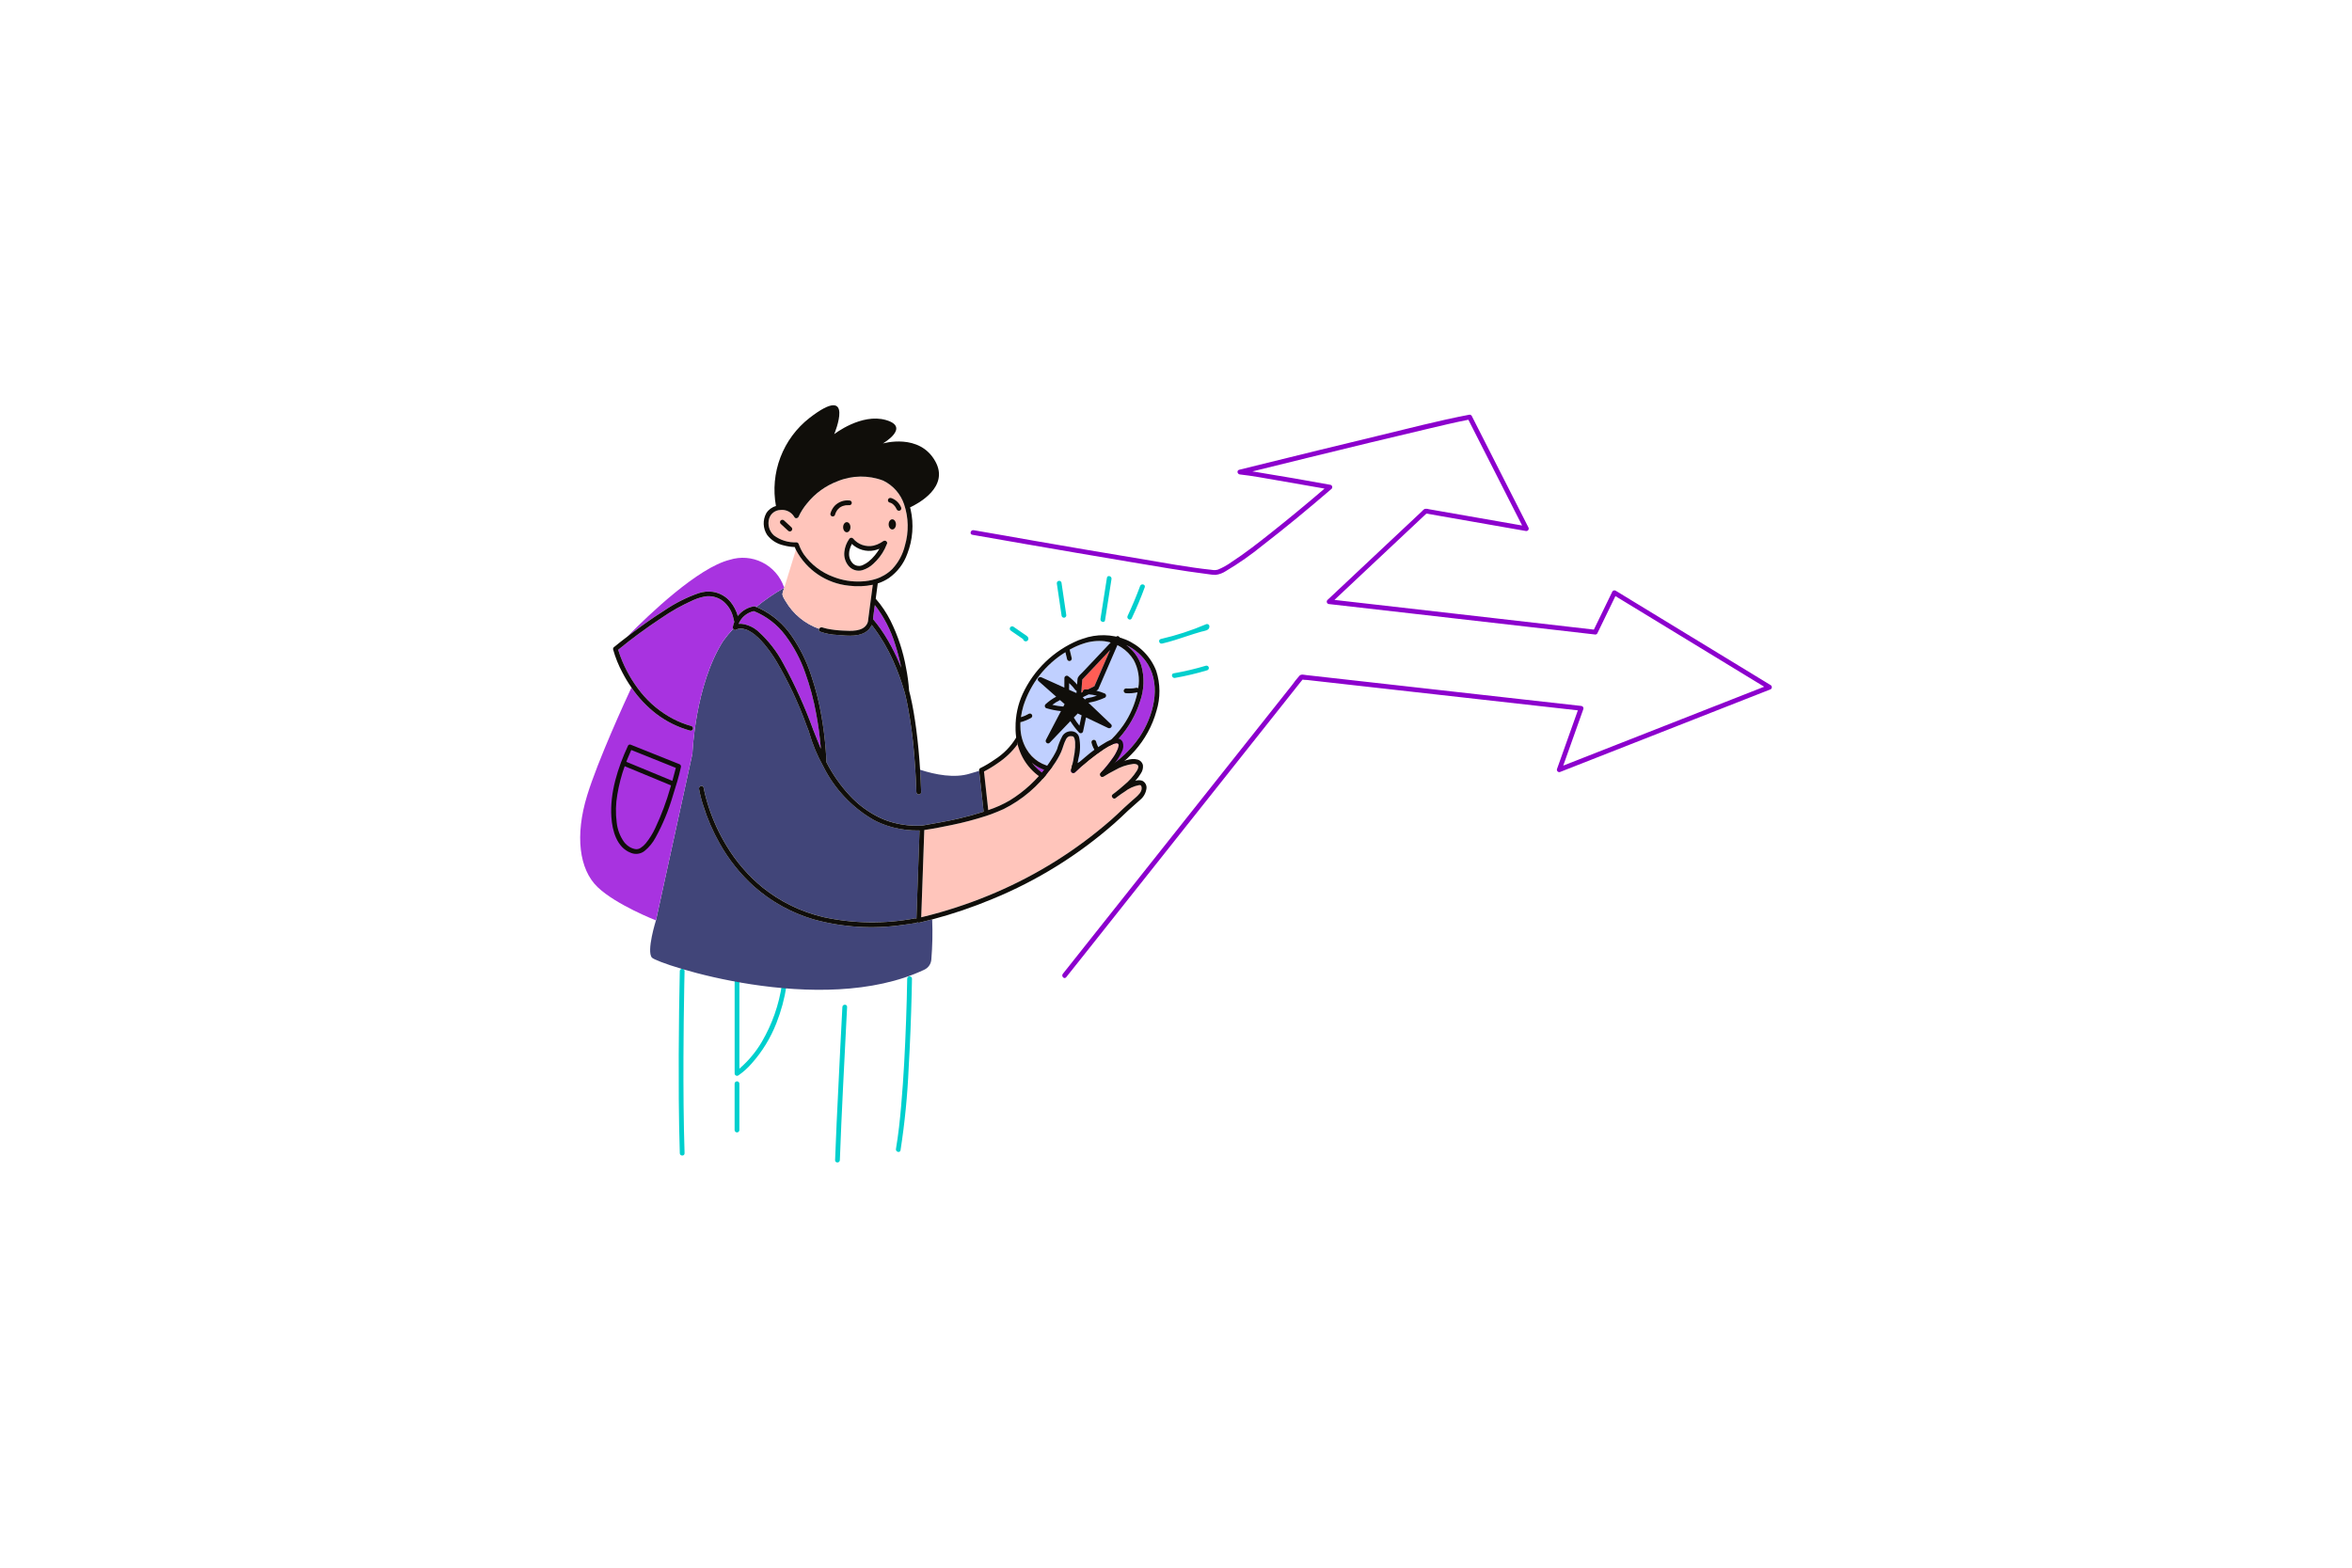 <svg width="600" height="400" viewBox="0 0 600 400" fill="none" xmlns="http://www.w3.org/2000/svg">
<path d="M252.096 206.71C254.014 206.082 255.86 205.25 257.602 204.23C261.3 201.952 264.519 198.974 267.078 195.464L259.893 189.43C258.475 191.534 256.65 193.332 254.526 194.72C253.406 195.517 252.229 196.232 251.006 196.861L251.12 197.89L252.096 206.71Z" fill="#FFC5BB"/>
<path d="M451.709 174.816L438.33 166.664L417.021 153.68L412.147 150.71C412.008 150.631 411.843 150.609 411.688 150.65C411.532 150.69 411.399 150.79 411.317 150.928C409.746 154.169 408.173 157.408 406.6 160.646C398.037 159.64 389.469 158.675 380.901 157.694L346.579 153.773L340.421 153.07L361.061 133.686L363.88 131.04L386.032 134.92L389.222 135.478C389.338 135.506 389.46 135.5 389.572 135.46C389.684 135.42 389.782 135.349 389.855 135.254C389.927 135.16 389.971 135.046 389.98 134.928C389.989 134.809 389.964 134.69 389.907 134.586L377.237 109.646L375.438 106.107C375.369 105.993 375.265 105.904 375.142 105.854C375.018 105.804 374.881 105.795 374.752 105.829C366.818 107.346 358.963 109.41 351.112 111.302C341.531 113.611 331.958 115.948 322.392 118.314L316.125 119.862C315.414 120.038 315.645 120.982 316.285 121.056C319.422 121.395 322.544 121.997 325.654 122.526C329.344 123.154 333.031 123.797 336.715 124.456L337.891 124.667C333.411 128.514 328.859 132.274 324.235 135.947C320.946 138.554 317.622 141.158 314.101 143.448C313.057 144.2 311.93 144.829 310.741 145.32C310.236 145.484 309.697 145.512 309.178 145.403C303.008 144.763 296.858 143.576 290.749 142.562C281.885 141.092 273.028 139.585 264.178 138.042C258.987 137.142 253.803 136.197 248.608 135.322L248.363 135.28C247.598 135.144 247.27 136.315 248.043 136.45C252.453 137.227 256.864 137.997 261.275 138.76C270.132 140.301 278.996 141.817 287.869 143.307C294.648 144.438 301.435 145.654 308.256 146.507C308.861 146.61 309.473 146.67 310.086 146.685C311.045 146.567 311.962 146.225 312.763 145.686C316.057 143.727 319.199 141.525 322.165 139.098C328.034 134.571 333.746 129.832 339.366 125.002L339.686 124.723C339.761 124.648 339.814 124.554 339.841 124.452C339.869 124.349 339.869 124.242 339.842 124.139C339.815 124.037 339.762 123.943 339.688 123.867C339.614 123.792 339.521 123.736 339.419 123.707C333.2 122.587 326.976 121.48 320.736 120.482L319.486 120.283C324.286 119.096 329.086 117.914 333.886 116.738C344.029 114.254 354.174 111.778 364.342 109.395C367.746 108.595 371.15 107.77 374.582 107.096L387.062 131.658L388.296 134.085L364.48 129.92C364.127 129.798 363.747 129.781 363.384 129.87C363.154 130.027 362.947 130.214 362.768 130.427L359.131 133.843L347.014 145.219L338.627 153.096C338.546 153.182 338.491 153.29 338.469 153.407C338.447 153.523 338.46 153.644 338.505 153.753C338.551 153.863 338.627 153.957 338.725 154.025C338.822 154.092 338.937 154.129 339.056 154.133L360.094 156.533L395.835 160.621C399.544 161.046 403.253 161.467 406.96 161.901C407.067 161.903 407.172 161.876 407.264 161.823C407.356 161.77 407.433 161.693 407.485 161.6L412.096 152.099L424.914 159.909L446.224 172.894L450.046 175.222L433.158 181.853L404.227 193.213L398.787 195.349L403.928 180.888C403.951 180.798 403.954 180.704 403.935 180.613C403.917 180.522 403.878 180.436 403.822 180.362C403.765 180.288 403.693 180.228 403.61 180.186C403.527 180.144 403.435 180.121 403.342 180.12L393.675 179.035L371.814 176.584L348.114 173.92L333.234 172.251C332.619 172.182 331.954 171.946 331.491 172.419C330.821 173.174 330.192 173.965 329.61 174.789L320.107 186.763L306.01 204.523L290.778 223.723L278.091 239.709L271.435 248.098L271.128 248.485C270.648 249.091 271.501 249.955 271.986 249.344L276.624 243.52L288.157 228.987L302.981 210.307L317.688 191.774L328.643 177.968L331.651 174.178C331.878 173.934 332.089 173.676 332.282 173.405C332.648 173.464 333.018 173.494 333.389 173.494L335.808 173.766L343.55 174.635L365.968 177.149L389.192 179.754L402.515 181.248L397.186 196.242C397.158 196.345 397.158 196.454 397.185 196.557C397.213 196.66 397.267 196.755 397.343 196.83C397.418 196.906 397.513 196.961 397.616 196.988C397.719 197.016 397.828 197.016 397.931 196.989L416.011 189.89L444.941 178.53L451.558 175.933C451.673 175.899 451.775 175.833 451.852 175.742C451.93 175.652 451.979 175.541 451.995 175.423C452.011 175.305 451.992 175.185 451.942 175.077C451.891 174.97 451.81 174.879 451.709 174.816Z" fill="#8C00CD"/>
<path d="M174.56 251.226C174.582 250.066 174.605 248.906 174.634 247.747C174.626 247.592 174.558 247.445 174.445 247.338C174.332 247.23 174.182 247.17 174.026 247.17C173.871 247.17 173.721 247.23 173.608 247.338C173.495 247.445 173.427 247.592 173.419 247.747C173.34 251.132 173.279 254.517 173.238 257.902C173.138 265.402 173.112 272.902 173.16 280.403C173.197 285.022 173.272 289.64 173.419 294.256C173.445 295.035 174.659 295.04 174.634 294.256C174.373 286.074 174.325 277.885 174.352 269.699C174.375 263.541 174.445 257.383 174.56 251.226ZM214.893 256.946C214.718 260.252 214.547 263.559 214.379 266.866C214.049 273.396 213.732 279.926 213.429 286.458C213.281 289.643 213.149 292.829 213.034 296.016C213.005 296.798 214.219 296.797 214.248 296.016C214.462 289.906 214.76 283.797 215.048 277.688C215.326 271.941 215.616 266.194 215.917 260.446L216.099 256.949C216.149 256.16 214.934 256.16 214.893 256.946ZM199.47 251.2C198.716 256.359 196.974 261.325 194.341 265.826C192.86 268.346 190.983 270.611 188.782 272.536C188.728 272.584 188.67 272.629 188.622 272.674V249.71C188.614 249.555 188.547 249.408 188.434 249.301C188.321 249.193 188.171 249.134 188.015 249.134C187.859 249.134 187.709 249.193 187.596 249.301C187.483 249.408 187.416 249.555 187.408 249.71V273.896C187.409 274.002 187.438 274.106 187.492 274.198C187.546 274.29 187.623 274.366 187.715 274.418C187.808 274.471 187.912 274.499 188.018 274.499C188.125 274.499 188.229 274.472 188.322 274.419C189.607 273.539 190.772 272.494 191.787 271.312C194.471 268.291 196.595 264.817 198.062 261.053C199.273 257.981 200.138 254.783 200.64 251.52C200.765 250.76 199.595 250.432 199.47 251.2ZM187.402 276.48V288.365C187.41 288.52 187.477 288.667 187.59 288.774C187.703 288.882 187.853 288.942 188.009 288.942C188.165 288.942 188.315 288.882 188.428 288.774C188.541 288.667 188.608 288.52 188.616 288.365V276.48C188.608 276.324 188.541 276.178 188.428 276.07C188.315 275.963 188.165 275.903 188.009 275.903C187.853 275.903 187.703 275.963 187.59 276.07C187.477 276.178 187.41 276.324 187.402 276.48ZM231.43 249.71C231.379 253.267 231.27 256.826 231.144 260.381C230.886 267.61 230.528 274.838 229.896 282.045C229.576 285.762 229.186 289.483 228.558 293.165C228.427 293.93 229.597 294.258 229.73 293.485C230.812 286.477 231.507 279.415 231.81 272.331C232.174 266.051 232.416 259.763 232.57 253.474C232.602 252.219 232.63 250.963 232.648 249.707C232.648 249.546 232.583 249.391 232.469 249.277C232.354 249.163 232.199 249.1 232.038 249.1C231.876 249.1 231.721 249.165 231.608 249.279C231.494 249.394 231.43 249.549 231.43 249.71ZM261.227 161.768L258.507 159.891C258.368 159.811 258.203 159.788 258.047 159.829C257.892 159.87 257.759 159.97 257.677 160.109C257.599 160.249 257.579 160.413 257.619 160.568C257.66 160.723 257.758 160.856 257.894 160.941L259.645 162.146L260.507 162.738L260.938 163.034L260.992 163.07C261.005 163.164 261.039 163.254 261.091 163.334C261.143 163.413 261.212 163.48 261.293 163.53C261.37 163.581 261.458 163.616 261.549 163.633C261.641 163.649 261.735 163.647 261.825 163.626C261.916 163.606 262.002 163.567 262.077 163.512C262.152 163.457 262.215 163.387 262.262 163.307C262.648 162.56 261.726 162.11 261.227 161.768ZM270.784 148.64C270.741 148.485 270.638 148.353 270.498 148.274C270.358 148.195 270.192 148.174 270.037 148.216C269.884 148.262 269.754 148.365 269.675 148.504C269.596 148.643 269.574 148.807 269.613 148.962L270.827 157.171C270.871 157.326 270.974 157.457 271.114 157.536C271.254 157.615 271.419 157.637 271.574 157.595C271.728 157.549 271.857 157.446 271.936 157.306C272.015 157.167 272.037 157.003 271.998 156.848L270.784 148.64ZM282.378 147.422L280.73 157.933C280.61 158.698 281.781 159.027 281.901 158.253L283.549 147.741C283.667 146.979 282.498 146.651 282.378 147.422ZM290.851 149.518C289.891 152.114 288.825 154.662 287.651 157.165C287.318 157.867 288.365 158.485 288.699 157.778C289.928 155.183 291.037 152.538 292.027 149.842C292.291 149.106 291.118 148.789 290.851 149.518ZM306.4 161.19C307.174 160.97 308.55 160.918 308.528 159.827C308.525 159.722 308.495 159.618 308.441 159.528C308.387 159.437 308.31 159.361 308.218 159.309C308.127 159.256 308.023 159.228 307.917 159.227C307.811 159.226 307.707 159.252 307.614 159.302C303.905 160.888 300.06 162.139 296.128 163.04C295.366 163.214 295.688 164.386 296.448 164.21C298.674 163.698 300.837 162.96 303.008 162.246C304.128 161.877 305.254 161.514 306.4 161.19ZM307.65 169.851C304.942 170.662 302.189 171.314 299.405 171.802C298.637 171.936 298.963 173.107 299.725 172.973C302.509 172.485 305.262 171.833 307.97 171.022C308.117 170.973 308.24 170.869 308.313 170.732C308.387 170.595 308.405 170.435 308.364 170.285C308.323 170.136 308.226 170.007 308.093 169.926C307.96 169.845 307.802 169.819 307.65 169.851Z" fill="#00CFCD"/>
<path d="M250.819 206.15L249.778 196.691L247.472 197.376C243.509 198.622 238.63 197.675 234.718 196.405C234.837 198.301 234.926 200.199 234.987 202.098C234.996 202.203 234.973 202.308 234.921 202.4C234.87 202.492 234.792 202.566 234.698 202.613C234.605 202.664 234.501 202.69 234.395 202.689C234.289 202.689 234.185 202.662 234.093 202.61C234.001 202.559 233.923 202.485 233.867 202.395C233.811 202.306 233.778 202.203 233.773 202.098C233.708 200.056 233.608 198.016 233.474 195.978C233.389 194.669 233.294 193.36 233.178 192.054C232.849 188.134 232.324 184.234 231.603 180.366C231.504 179.85 231.402 179.331 231.294 178.814C231.187 178.298 231.067 177.814 230.949 177.306C230.88 177.032 230.806 176.76 230.728 176.49C229.945 173.771 228.969 171.111 227.806 168.531C226.442 165.459 224.729 162.553 222.701 159.872C222.594 159.733 222.483 159.594 222.373 159.454C222.216 159.854 221.987 160.222 221.698 160.539C219.778 162.648 216.237 162.229 213.707 162.011C212.173 161.961 210.657 161.674 209.211 161.158C209.142 161.135 209.079 161.096 209.027 161.044C208.976 160.992 208.936 160.929 208.913 160.86C208.889 160.791 208.881 160.717 208.89 160.645C208.899 160.572 208.925 160.503 208.965 160.442C205.368 159.176 202.335 156.678 200.405 153.39C200.128 152.91 199.483 152.019 199.618 151.403C199.723 150.923 199.912 150.443 200.056 149.974C197.539 151.403 195.147 153.04 192.906 154.87C193.216 154.992 193.523 155.118 193.827 155.256C197.095 156.832 199.892 159.238 201.939 162.234C204.089 165.339 205.775 168.741 206.942 172.333C208.097 175.753 208.979 179.26 209.579 182.819C210.059 185.602 210.418 188.41 210.637 191.227C210.722 192.302 210.797 193.384 210.816 194.464C212.386 197.53 214.367 200.368 216.704 202.899C218.912 205.296 221.556 207.251 224.494 208.659C225.549 209.147 226.643 209.545 227.765 209.851C230.183 210.512 232.692 210.782 235.195 210.651L235.411 210.613C238.451 210.056 241.491 209.574 244.506 208.867C246.668 208.367 248.81 207.777 250.923 207.098L250.819 206.15Z" fill="#414579"/>
<path d="M199.962 149.714C200.026 149.874 200.056 149.974 200.056 149.974L200.126 149.749L199.962 149.714ZM234.541 235.413C234.413 235.445 234.278 235.434 234.157 235.381C234.11 235.367 234.066 235.347 234.024 235.322C233.942 235.416 233.828 235.479 233.704 235.498C232.56 235.687 231.412 235.855 230.261 236.002C222.671 237.102 214.935 236.618 207.541 234.579C201.966 232.937 196.816 230.098 192.451 226.259C188.905 223.084 185.91 219.342 183.587 215.187C181.839 212.098 180.427 208.83 179.376 205.44C178.931 204.084 178.581 202.699 178.328 201.294C178.202 200.528 179.373 200.202 179.498 200.974C179.498 200.997 179.498 201.021 179.51 201.042C179.648 201.571 179.728 202.118 179.859 202.642C180.133 203.762 180.458 204.87 180.819 205.965C181.945 209.392 183.46 212.679 185.333 215.762C187.766 219.82 190.879 223.43 194.536 226.434C199.07 230.07 204.359 232.65 210.016 233.986C217.701 235.667 225.646 235.782 233.376 234.322C233.519 234.295 233.666 234.32 233.792 234.392L233.878 231.902L234.323 219.214L234.435 216.053L234.581 211.885C232.284 211.945 229.991 211.68 227.768 211.099C226.092 210.661 224.471 210.035 222.936 209.234C217.398 206.063 212.92 201.325 210.066 195.618C208.494 192.816 207.255 189.84 206.374 186.75C206.366 186.719 206.361 186.688 206.358 186.656C206.154 186.131 205.947 185.606 205.746 185.08C203.702 179.416 201.14 173.953 198.091 168.76C197.159 167.201 196.108 165.716 194.946 164.32C194.504 163.797 194.037 163.296 193.546 162.819C193.228 162.511 192.896 162.218 192.552 161.939C192.483 161.878 192.41 161.822 192.334 161.77C191.973 161.501 191.594 161.256 191.2 161.038C191.027 160.945 190.851 160.857 190.672 160.774L190.626 160.754L190.526 160.714C190.454 160.686 190.382 160.658 190.309 160.632C190.024 160.536 189.732 160.462 189.435 160.41H189.376C189.317 160.41 189.256 160.397 189.197 160.394C189.082 160.394 188.968 160.386 188.853 160.394L188.568 160.414H188.558L188.435 160.438C188.294 160.469 188.165 160.52 188.027 160.56C187.995 160.579 187.96 160.595 187.926 160.613C187.897 160.628 187.869 160.645 187.842 160.664C187.776 160.71 187.702 160.741 187.623 160.755C187.544 160.768 187.463 160.763 187.386 160.741C187.309 160.719 187.239 160.68 187.179 160.627C187.119 160.573 187.072 160.507 187.042 160.434C186.138 161.413 185.29 162.442 184.502 163.517C177.259 174.88 176.64 192.286 176.64 192.286L167.339 234.827C167.339 234.827 164.858 242.682 166.306 244.336C167.723 245.957 209.445 259.886 235.821 247.406C236.312 247.173 236.734 246.815 237.043 246.367C237.351 245.919 237.537 245.398 237.581 244.856C237.866 241.446 237.939 238.021 237.8 234.602C236.715 234.88 235.632 235.16 234.541 235.413Z" fill="#414579"/>
<path d="M228.344 164.382C227.234 160.767 225.484 157.381 223.178 154.384C223.094 154.966 223.013 155.548 222.933 156.13C222.85 156.739 222.773 157.347 222.706 157.957C224.128 159.645 225.398 161.457 226.501 163.37C226.805 163.888 227.099 164.412 227.382 164.942C228.322 166.704 229.163 168.516 229.901 170.371C229.504 168.345 228.985 166.345 228.344 164.382ZM190.16 155.472C190.756 155.129 191.405 154.886 192.08 154.755C192.149 154.715 192.226 154.692 192.305 154.687C192.385 154.682 192.464 154.695 192.538 154.726C192.662 154.773 192.786 154.822 192.91 154.87C195.152 153.04 197.544 151.403 200.061 149.974C200.061 149.974 200.03 149.878 199.966 149.714C199.002 147.002 197.024 144.77 194.447 143.486C191.871 142.203 188.897 141.969 186.152 142.834C178.074 144.854 165.672 156.682 160.014 162.434C160.376 162.157 160.736 161.877 161.101 161.602C163.821 159.547 166.605 157.565 169.49 155.744C172.189 153.899 175.121 152.418 178.208 151.339C179.386 150.941 180.642 150.823 181.874 150.997C183.629 151.275 185.223 152.181 186.362 153.546C187.22 154.608 187.854 155.833 188.227 157.147C188.759 156.47 189.415 155.902 190.16 155.472Z" fill="#A833E0"/>
<path d="M187.312 158.72C187.291 158.605 187.267 158.491 187.243 158.378C187.167 157.988 187.071 157.603 186.954 157.224C186.534 155.754 185.69 154.44 184.526 153.448C183.36 152.522 181.895 152.053 180.408 152.13C179.231 152.272 178.083 152.59 177 153.072C174.013 154.381 171.162 155.98 168.488 157.846C164.755 160.311 161.152 162.967 157.693 165.803C157.853 166.346 158.042 166.878 158.237 167.403C159.491 170.778 161.286 173.926 163.554 176.723C165.776 179.46 168.526 181.721 171.64 183.373C173.151 184.167 174.742 184.798 176.387 185.256C176.535 185.305 176.658 185.409 176.731 185.546C176.804 185.683 176.822 185.843 176.781 185.993C176.74 186.143 176.643 186.271 176.511 186.352C176.378 186.433 176.219 186.46 176.067 186.427C174.505 185.994 172.986 185.415 171.533 184.698C170.111 183.998 168.76 183.164 167.496 182.208C165.014 180.3 162.85 178.01 161.085 175.424C159.562 178.698 152.528 193.984 149.77 202.998C146.669 213.126 147.702 221.81 152.458 226.358C157.213 230.907 167.338 234.838 167.338 234.838L176.64 192.286C176.64 192.286 177.261 174.882 184.496 163.512C185.285 162.437 186.134 161.408 187.04 160.429C186.957 160.293 186.924 160.132 186.947 159.974C187.024 159.544 187.146 159.124 187.312 158.72ZM208.226 182.134C207.585 178.593 206.653 175.11 205.44 171.722C204.251 168.278 202.535 165.04 200.355 162.122C198.296 159.362 195.516 157.223 192.32 155.941C191.939 156.021 191.567 156.143 191.213 156.304C190.114 156.805 189.214 157.656 188.653 158.725C188.622 158.781 188.597 158.84 188.568 158.898C188.523 158.994 188.478 159.091 188.438 159.19C188.491 159.19 188.544 159.181 188.598 159.178C188.791 159.166 188.984 159.166 189.176 159.178C190.814 159.374 192.347 160.087 193.554 161.213C196.084 163.51 198.195 166.229 199.794 169.25C202.797 174.727 205.373 180.429 207.498 186.304C207.516 186.343 207.532 186.383 207.544 186.424L207.557 186.458C208.158 187.998 208.786 189.531 209.414 191.061L209.376 190.571C209.127 187.74 208.744 184.928 208.226 182.134ZM292.851 169.544C291.523 167.396 289.604 165.677 287.323 164.592C289.09 165.876 290.419 167.672 291.133 169.736C291.999 172.787 291.887 176.032 290.813 179.016C289.716 182.455 287.909 185.625 285.509 188.32C284.975 188.915 284.422 189.489 283.848 190.042C281.433 192.421 278.604 194.338 275.499 195.699C272.708 197.023 269.537 197.307 266.555 196.499C265.336 196.095 264.207 195.458 263.23 194.624C264.212 195.92 265.45 197 266.868 197.796C268.285 198.592 269.851 199.088 271.469 199.253C274.731 199.398 277.965 198.6 280.786 196.955C283.728 195.345 286.373 193.242 288.605 190.738C289.376 189.882 290.085 188.973 290.728 188.018C294.162 182.84 296.269 175.219 292.851 169.544Z" fill="#A833E0"/>
<path d="M289.146 175.611C289.373 175.578 289.598 175.534 289.822 175.485C289.914 175.462 290.01 175.461 290.103 175.481C290.195 175.501 290.282 175.542 290.357 175.6C290.8 173.115 290.381 170.553 289.168 168.339C288.367 167.053 287.29 165.962 286.015 165.144C284.739 164.326 283.298 163.802 281.795 163.611C279.981 163.413 278.145 163.611 276.414 164.192C275.317 164.546 274.254 165.001 273.24 165.55C273.112 165.619 272.987 165.696 272.861 165.766L272.877 165.81C272.877 165.822 272.886 165.834 272.89 165.846L273.384 167.894C273.423 168.05 273.4 168.214 273.321 168.353C273.242 168.492 273.112 168.596 272.958 168.642C272.803 168.683 272.638 168.662 272.499 168.582C272.359 168.503 272.256 168.372 272.213 168.218L271.789 166.458L271.778 166.408C266.698 169.538 262.903 174.379 261.075 180.059C260.786 181.014 260.572 181.991 260.435 182.979L260.499 182.96C260.611 182.925 260.723 182.893 260.835 182.853C261.027 182.793 261.214 182.722 261.397 182.638C261.237 182.715 261.418 182.629 261.45 182.614L261.568 182.562L261.84 182.434C262.033 182.338 262.223 182.237 262.411 182.131C262.55 182.05 262.716 182.027 262.871 182.068C263.027 182.109 263.16 182.21 263.242 182.349C263.323 182.488 263.346 182.653 263.305 182.809C263.264 182.965 263.163 183.098 263.024 183.179C262.241 183.623 261.408 183.972 260.542 184.219C260.479 184.237 260.413 184.243 260.347 184.237H260.32C260.297 184.642 260.29 185.047 260.301 185.453C260.312 187.454 260.846 189.417 261.85 191.149C262.593 192.443 263.639 193.538 264.899 194.338C266.16 195.138 267.595 195.619 269.083 195.741C272.024 195.782 274.914 194.97 277.403 193.403C278.197 192.946 278.968 192.449 279.71 191.912C279.589 191.861 279.485 191.775 279.411 191.666C278.965 191.031 278.64 190.319 278.451 189.566C278.425 189.488 278.415 189.405 278.422 189.323C278.429 189.24 278.453 189.16 278.492 189.087C278.531 189.014 278.584 188.95 278.649 188.899C278.713 188.847 278.788 188.809 278.868 188.787C278.947 188.766 279.031 188.76 279.113 188.772C279.194 188.783 279.273 188.811 279.344 188.854C279.414 188.897 279.476 188.954 279.523 189.022C279.571 189.089 279.605 189.166 279.622 189.246C279.781 189.898 280.064 190.513 280.458 191.056C280.507 191.127 280.536 191.21 280.542 191.296C282.025 190.143 283.4 188.858 284.651 187.456C285.336 186.693 285.973 185.89 286.56 185.05C288.303 182.521 289.532 179.675 290.176 176.672V176.645L290.146 176.656C289.196 176.871 288.22 176.948 287.248 176.885C287.088 176.881 286.936 176.816 286.824 176.703C286.711 176.59 286.646 176.438 286.642 176.278C286.642 176.118 286.706 175.963 286.82 175.849C286.933 175.736 287.087 175.671 287.248 175.67C287.697 175.702 288.148 175.702 288.597 175.67C288.712 175.662 288.826 175.651 288.941 175.64C288.992 175.64 289.046 175.63 289.101 175.621C289.116 175.617 289.131 175.614 289.146 175.611Z" fill="#C0D0FF"/>
<path d="M216.573 149.44C213.734 149.154 211.01 148.166 208.648 146.566C206.286 144.966 204.358 142.803 203.04 140.272L200.923 147.17L200.133 149.749L200.062 149.974C199.918 150.445 199.73 150.923 199.624 151.403C199.49 152.019 200.134 152.904 200.411 153.39C202.342 156.678 205.374 159.176 208.971 160.442C209.044 160.287 209.174 160.166 209.334 160.104C209.494 160.042 209.672 160.044 209.83 160.109C209.51 159.97 209.931 160.136 210.016 160.163C210.336 160.264 210.656 160.342 210.99 160.413C212.325 160.681 213.678 160.841 215.038 160.893C217.04 160.992 220.109 161.227 221.203 159.166C221.314 158.967 221.391 158.751 221.432 158.526L221.462 158.366V158.352L221.472 158.21C221.491 157.995 221.523 157.782 221.552 157.57L221.563 157.478L221.648 156.8L221.851 155.28L221.891 154.976L222.131 153.179L222.198 152.669L222.234 152.405L222.32 151.765L222.659 149.213C220.657 149.627 218.6 149.704 216.573 149.44Z" fill="#FFC5BB"/>
<path d="M225.317 122.64C221.555 121.212 217.391 121.269 213.67 122.8C210.632 123.944 207.955 125.882 205.92 128.411C205.019 129.472 204.271 130.654 203.696 131.922C203.655 132.003 203.594 132.072 203.518 132.122C203.442 132.173 203.355 132.202 203.264 132.208C203.144 132.248 203.014 132.241 202.899 132.187C202.784 132.134 202.695 132.039 202.648 131.922C202.298 131.309 201.775 130.812 201.146 130.493C200.516 130.173 199.807 130.045 199.106 130.125C198.451 130.138 197.818 130.359 197.297 130.755C196.776 131.152 196.395 131.704 196.208 132.331C195.987 133.087 195.985 133.889 196.2 134.647C196.415 135.404 196.84 136.085 197.426 136.611C199.077 137.851 201.109 138.477 203.171 138.381C203.319 138.38 203.462 138.437 203.568 138.541C203.653 138.618 203.718 138.716 203.757 138.824C204.073 139.739 204.503 140.611 205.037 141.419C206.925 144.066 209.567 146.08 212.619 147.2C214.88 148.084 217.303 148.478 219.728 148.358C220.988 148.317 222.237 148.102 223.438 147.718C225 147.229 226.422 146.375 227.589 145.227C229.191 143.534 230.319 141.448 230.859 139.181C231.868 135.739 231.792 132.07 230.643 128.672C230.2 127.364 229.5 126.157 228.586 125.121C227.672 124.085 226.56 123.242 225.317 122.64ZM226.214 138.88C225.628 140.424 224.743 141.838 223.61 143.04C223.357 143.314 223.088 143.584 222.81 143.84C222.022 144.595 221.07 145.156 220.029 145.48C219.377 145.67 218.682 145.659 218.037 145.448C217.391 145.237 216.824 144.836 216.41 144.298C216.021 143.805 215.734 143.24 215.566 142.636C215.397 142.032 215.351 141.4 215.429 140.778C215.556 139.602 215.984 138.479 216.67 137.517C216.718 137.437 216.784 137.369 216.862 137.318C216.94 137.267 217.028 137.234 217.121 137.222C217.213 137.21 217.307 137.22 217.395 137.249C217.483 137.279 217.564 137.328 217.63 137.394C218.251 138.155 219.069 138.729 219.996 139.054C220.922 139.379 221.92 139.441 222.88 139.234C223.497 139.084 224.09 138.847 224.64 138.53C224.829 138.423 225.014 138.307 225.192 138.182C225.242 138.147 225.29 138.109 225.341 138.075C225.392 138.042 225.35 138.075 225.32 138.094C225.391 138.043 225.471 138.006 225.557 137.987L225.603 137.979H225.646C225.801 137.954 225.959 137.99 226.087 138.08C226.215 138.169 226.304 138.305 226.333 138.459C226.349 138.534 226.347 138.611 226.327 138.685C226.306 138.758 226.267 138.825 226.214 138.88Z" fill="#FFC5BB"/>
<path d="M276.083 173.392L275.84 176.738L276.234 176.546C276.226 176.464 276.235 176.382 276.26 176.305C276.286 176.227 276.328 176.156 276.383 176.095C276.438 176.035 276.505 175.987 276.58 175.954C276.655 175.922 276.736 175.905 276.818 175.906C277.051 175.906 277.283 175.906 277.514 175.922L278.963 175.216C279.037 175.181 279.114 175.136 279.19 175.102L279.2 175.066C279.352 174.662 279.546 174.266 279.717 173.874L281.6 169.531L283.2 165.851L276.083 173.392ZM279.146 175.174C279.136 175.183 279.129 175.194 279.125 175.207C279.121 175.219 279.12 175.232 279.123 175.245C279.118 175.232 279.131 175.2 279.146 175.174Z" fill="#FF5D55"/>
<path d="M199.928 139.155C200.848 139.4 201.791 139.542 202.742 139.581C202.832 139.814 202.929 140.045 203.033 140.272C204.352 142.803 206.281 144.967 208.644 146.567C211.008 148.168 213.732 149.155 216.573 149.44C218.598 149.701 220.653 149.622 222.653 149.206L222.313 151.758L222.227 152.398L222.192 152.662L222.125 153.173L221.885 154.97L221.845 155.274L221.648 156.8L221.557 157.483L221.545 157.574C221.517 157.787 221.485 158 221.465 158.214L221.456 158.357V158.371L221.425 158.531C221.385 158.756 221.308 158.972 221.197 159.171C220.102 161.232 217.037 160.997 215.032 160.898C213.672 160.846 212.318 160.685 210.984 160.418C210.655 160.35 210.33 160.267 210.009 160.168C209.925 160.141 209.496 159.974 209.824 160.114C209.665 160.048 209.488 160.047 209.328 160.108C209.168 160.17 209.038 160.291 208.965 160.446C208.925 160.508 208.899 160.577 208.89 160.65C208.881 160.722 208.889 160.796 208.913 160.865C208.936 160.934 208.976 160.997 209.027 161.049C209.079 161.1 209.142 161.14 209.211 161.163C210.657 161.678 212.173 161.966 213.707 162.016C216.237 162.234 219.777 162.656 221.697 160.544C221.987 160.227 222.216 159.859 222.373 159.459C222.483 159.598 222.593 159.738 222.701 159.877C224.729 162.558 226.442 165.463 227.806 168.536C228.969 171.116 229.945 173.775 230.728 176.494C230.808 176.765 230.878 177.037 230.949 177.31C231.075 177.811 231.189 178.314 231.294 178.819C231.4 179.325 231.504 179.854 231.603 180.371C232.324 184.238 232.849 188.139 233.177 192.059C233.294 193.365 233.389 194.674 233.473 195.982C233.606 198.021 233.705 200.061 233.773 202.102C233.778 202.208 233.811 202.31 233.867 202.4C233.923 202.49 234.001 202.564 234.093 202.615C234.185 202.667 234.289 202.694 234.395 202.694C234.501 202.695 234.605 202.668 234.697 202.618C234.792 202.571 234.87 202.496 234.921 202.404C234.973 202.313 234.996 202.207 234.987 202.102C234.926 200.203 234.837 198.305 234.718 196.41C234.506 192.89 234.169 189.379 233.709 185.883C233.328 183.05 232.875 180.216 232.219 177.43C232.125 177.026 232.027 176.621 231.912 176.221C231.782 174.27 231.522 172.33 231.136 170.413C230.393 166.231 229.057 162.176 227.168 158.371C226.149 156.355 224.884 154.474 223.4 152.771L223.92 148.864C224.924 148.539 225.879 148.077 226.757 147.491C228.914 145.967 230.551 143.816 231.445 141.33C232.856 137.713 233.154 133.757 232.299 129.97C232.257 129.798 232.203 129.63 232.155 129.461C234.344 128.435 242.134 124.237 238.653 117.81C234.621 110.368 225.213 113.158 225.213 113.158C225.213 113.158 232.344 109.024 226.04 107.182C219.736 105.341 212.809 110.781 212.809 110.781C212.809 110.781 218.4 97.44 206.509 106.637C203.165 109.245 200.599 112.72 199.09 116.683C197.58 120.647 197.185 124.948 197.947 129.12C196.932 129.394 196.056 130.038 195.493 130.926C195.018 131.785 194.786 132.757 194.824 133.737C194.861 134.718 195.165 135.67 195.704 136.49C196.75 137.853 198.248 138.798 199.928 139.155ZM196.203 132.331C196.39 131.704 196.771 131.152 197.292 130.755C197.813 130.359 198.446 130.138 199.101 130.125C199.802 130.045 200.511 130.173 201.141 130.493C201.771 130.812 202.293 131.309 202.643 131.922C202.653 131.939 202.664 131.955 202.677 131.97C202.731 132.069 202.819 132.147 202.924 132.189C203.029 132.231 203.146 132.235 203.254 132.2C203.345 132.194 203.433 132.165 203.509 132.114C203.584 132.064 203.646 131.995 203.686 131.914C204.261 130.646 205.009 129.464 205.91 128.403C207.947 125.872 210.625 123.933 213.665 122.789C217.386 121.258 221.55 121.201 225.312 122.629C226.556 123.232 227.668 124.077 228.583 125.114C229.497 126.151 230.196 127.36 230.638 128.67C231.788 132.068 231.863 135.737 230.854 139.179C230.314 141.447 229.186 143.532 227.584 145.226C226.418 146.373 224.995 147.227 223.433 147.717C222.232 148.1 220.984 148.316 219.723 148.357C217.3 148.477 214.879 148.082 212.619 147.2C209.566 146.08 206.923 144.064 205.035 141.416C204.502 140.608 204.072 139.736 203.755 138.821C203.716 138.712 203.652 138.615 203.566 138.538C203.46 138.434 203.318 138.377 203.169 138.378C201.107 138.474 199.075 137.848 197.424 136.608C196.839 136.082 196.414 135.402 196.198 134.645C195.982 133.889 195.984 133.087 196.203 132.331ZM226.501 163.371C225.398 161.458 224.128 159.647 222.705 157.958C222.771 157.349 222.849 156.741 222.933 156.131C223.013 155.549 223.094 154.967 223.177 154.386C225.484 157.382 227.234 160.769 228.344 164.384C228.984 166.347 229.504 168.347 229.901 170.373C229.163 168.518 228.322 166.705 227.382 164.944C227.1 164.414 226.806 163.889 226.501 163.37V163.371Z" fill="#100E0A"/>
<path d="M220.022 145.474C221.063 145.152 222.015 144.592 222.803 143.84C223.088 143.582 223.357 143.312 223.603 143.04C224.736 141.838 225.621 140.424 226.208 138.88C226.26 138.822 226.297 138.752 226.315 138.676C226.333 138.601 226.331 138.521 226.31 138.446C226.281 138.293 226.193 138.156 226.065 138.067C225.937 137.977 225.778 137.941 225.624 137.966H225.581L225.534 137.974C225.449 137.994 225.368 138.03 225.298 138.082C225.328 138.059 225.352 138.038 225.318 138.062L225.17 138.17C224.991 138.294 224.807 138.41 224.618 138.517C224.068 138.834 223.475 139.071 222.858 139.221C221.898 139.428 220.9 139.366 219.973 139.041C219.047 138.717 218.228 138.142 217.608 137.381C217.542 137.316 217.461 137.266 217.373 137.237C217.284 137.207 217.191 137.198 217.098 137.209C217.006 137.221 216.917 137.254 216.839 137.305C216.761 137.356 216.696 137.424 216.648 137.504C215.961 138.466 215.534 139.589 215.406 140.765C215.328 141.387 215.375 142.019 215.543 142.623C215.712 143.228 215.998 143.792 216.387 144.285C216.802 144.828 217.371 145.232 218.02 145.444C218.669 145.656 219.367 145.667 220.022 145.474ZM216.718 140.339C216.85 139.798 217.049 139.275 217.31 138.782C218.057 139.499 218.966 140.023 219.96 140.31C220.954 140.597 222.003 140.638 223.016 140.43C223.474 140.332 223.923 140.191 224.355 140.01C224.017 140.593 223.63 141.147 223.2 141.666C222.709 142.271 222.156 142.822 221.549 143.31C221.147 143.629 220.708 143.898 220.242 144.11C219.836 144.337 219.371 144.434 218.909 144.388C218.447 144.342 218.011 144.156 217.658 143.854C217.305 143.522 217.027 143.118 216.845 142.668C216.663 142.219 216.581 141.735 216.603 141.251C216.609 140.944 216.647 140.638 216.718 140.339ZM287.118 163.171C283.626 161.776 279.742 161.709 276.203 162.982L276.002 163.054C275.703 163.149 275.408 163.252 275.115 163.363C268.814 165.987 263.731 170.884 260.875 177.083C259.659 179.76 259.043 182.671 259.069 185.611C259.036 187.734 259.424 189.842 260.211 191.814C260.95 193.681 262.079 195.367 263.523 196.761C264.966 198.155 266.692 199.225 268.582 199.898C275.422 202.138 282.781 198.011 287.643 193.445C288.274 192.853 288.878 192.235 289.458 191.59C292.071 188.661 293.974 185.168 295.019 181.384C296.053 178.045 296.028 174.468 294.946 171.144C294.25 169.354 293.197 167.724 291.851 166.353C290.506 164.983 288.896 163.9 287.118 163.171ZM288.605 190.731C286.373 193.236 283.728 195.339 280.786 196.949C277.965 198.593 274.731 199.391 271.469 199.246C269.851 199.082 268.285 198.586 266.868 197.79C265.45 196.993 264.212 195.913 263.23 194.618C264.209 195.452 265.339 196.089 266.56 196.493C269.541 197.301 272.713 197.017 275.504 195.693C278.609 194.332 281.438 192.415 283.853 190.035C284.429 189.484 284.982 188.91 285.514 188.314C287.912 185.62 289.717 182.452 290.813 179.016C291.887 176.032 291.999 172.787 291.133 169.736C290.42 167.672 289.09 165.876 287.323 164.592C289.604 165.677 291.523 167.396 292.851 169.544C296.269 175.219 294.162 182.84 290.728 188.008C290.085 188.965 289.376 189.875 288.605 190.731ZM260.32 184.24H260.355C260.421 184.246 260.487 184.24 260.55 184.222C261.416 183.975 262.249 183.626 263.032 183.182C263.171 183.101 263.272 182.968 263.313 182.812C263.354 182.657 263.331 182.491 263.25 182.352C263.168 182.213 263.035 182.112 262.88 182.071C262.724 182.03 262.558 182.053 262.419 182.134C262.232 182.241 262.041 182.342 261.848 182.437L261.576 182.565L261.458 182.618C261.426 182.632 261.251 182.718 261.405 182.642C261.222 182.725 261.035 182.797 260.843 182.856C260.731 182.896 260.619 182.928 260.507 182.963L260.443 182.982C260.58 181.994 260.794 181.018 261.083 180.062C262.911 174.383 266.706 169.542 271.786 166.411L271.797 166.461L272.221 168.221C272.265 168.375 272.367 168.506 272.507 168.586C272.646 168.665 272.811 168.686 272.966 168.645C273.12 168.599 273.25 168.496 273.329 168.357C273.408 168.217 273.431 168.053 273.392 167.898L272.898 165.85C272.898 165.837 272.888 165.826 272.885 165.813L272.869 165.77C272.995 165.699 273.12 165.622 273.248 165.554C274.262 165.004 275.325 164.549 276.422 164.195C278.153 163.614 279.989 163.416 281.803 163.614C283.306 163.806 284.748 164.329 286.023 165.147C287.298 165.965 288.375 167.056 289.176 168.342C290.389 170.556 290.809 173.118 290.365 175.603C290.29 175.545 290.203 175.504 290.111 175.484C290.018 175.464 289.922 175.466 289.83 175.488C289.606 175.538 289.381 175.581 289.154 175.614C289.136 175.614 288.963 175.65 289.106 175.614C289.054 175.624 289 175.627 288.946 175.634C288.83 175.645 288.717 175.656 288.602 175.664C288.153 175.696 287.702 175.696 287.253 175.664C287.092 175.665 286.938 175.729 286.824 175.843C286.711 175.957 286.647 176.111 286.646 176.272C286.65 176.432 286.716 176.583 286.829 176.696C286.941 176.809 287.093 176.874 287.253 176.878C288.225 176.942 289.201 176.865 290.15 176.65L290.181 176.638V176.666C289.537 179.668 288.308 182.515 286.565 185.043C285.979 185.885 285.343 186.69 284.659 187.454C283.409 188.856 282.033 190.141 280.55 191.294C280.544 191.208 280.515 191.125 280.466 191.054C280.072 190.511 279.789 189.896 279.63 189.245C279.613 189.164 279.579 189.087 279.532 189.02C279.484 188.953 279.423 188.896 279.352 188.853C279.281 188.81 279.203 188.782 279.121 188.77C279.039 188.759 278.955 188.764 278.876 188.786C278.796 188.808 278.721 188.845 278.657 188.897C278.592 188.949 278.539 189.013 278.5 189.086C278.461 189.159 278.437 189.239 278.43 189.321C278.423 189.403 278.433 189.486 278.459 189.565C278.648 190.317 278.973 191.029 279.419 191.664C279.493 191.773 279.597 191.859 279.718 191.91C278.976 192.447 278.206 192.945 277.411 193.402C274.922 194.968 272.032 195.78 269.091 195.739C267.604 195.618 266.168 195.136 264.908 194.336C263.647 193.536 262.601 192.442 261.858 191.147C260.854 189.416 260.32 187.452 260.309 185.451C260.287 185.048 260.291 184.643 260.32 184.24Z" fill="#100E0A"/>
<path d="M284.696 162.494L279.534 167.966L276.176 171.52C275.714 172.011 274.938 172.568 274.877 173.28C274.837 173.744 274.803 174.21 274.768 174.674C274.083 173.856 273.303 173.124 272.445 172.491C272.352 172.439 272.248 172.411 272.141 172.411C272.035 172.411 271.93 172.439 271.838 172.492C271.746 172.545 271.669 172.622 271.615 172.713C271.561 172.805 271.532 172.91 271.531 173.016L271.517 175.448L266.898 173.368L265.666 172.816C265.088 172.555 264.37 173.275 264.93 173.776L269.44 177.76C268.452 178.293 267.533 178.946 266.706 179.704C266.632 179.78 266.58 179.873 266.553 179.976C266.526 180.078 266.527 180.185 266.554 180.287C266.581 180.389 266.634 180.482 266.707 180.558C266.781 180.634 266.873 180.689 266.974 180.718C268.176 181.072 269.408 181.313 270.654 181.438L267.454 187.565L266.826 188.768C266.518 189.36 267.285 190.022 267.786 189.504L273.05 184C273.7 185.036 274.445 186.01 275.275 186.909C275.351 186.983 275.444 187.036 275.546 187.063C275.649 187.09 275.756 187.09 275.858 187.063C275.96 187.036 276.054 186.983 276.129 186.909C276.205 186.835 276.26 186.743 276.29 186.642L277.048 183.056L281.65 185.256L282.685 185.75C283.275 186.032 283.949 185.301 283.421 184.79L277.669 179.306C279.117 179.057 280.526 178.621 281.862 178.011C281.953 177.957 282.028 177.88 282.081 177.789C282.133 177.697 282.16 177.593 282.16 177.487C282.16 177.382 282.133 177.278 282.081 177.186C282.028 177.094 281.953 177.017 281.862 176.963C281.156 176.653 280.422 176.408 279.67 176.232C279.877 176.15 280.055 176.01 280.184 175.829C280.325 175.554 280.447 175.27 280.552 174.979L284.45 165.994L285.65 163.227C285.904 162.645 285.21 161.95 284.696 162.494ZM271.256 180.28C270.306 180.206 269.363 180.061 268.435 179.845C269.055 179.376 269.718 178.965 270.414 178.619L271.024 179.158L271.584 179.651L271.256 180.28ZM276.811 175.906C276.729 175.905 276.649 175.922 276.574 175.954C276.499 175.987 276.432 176.035 276.377 176.095C276.321 176.156 276.28 176.227 276.254 176.305C276.228 176.382 276.219 176.464 276.227 176.546L275.834 176.738L276.085 173.392L283.2 165.851L281.6 169.531L279.717 173.874C279.546 174.269 279.352 174.662 279.2 175.066L279.181 175.102C279.104 175.136 279.021 175.181 278.954 175.216L277.504 175.922C277.273 175.91 277.041 175.904 276.81 175.906H276.811ZM279.147 175.174C279.133 175.205 279.12 175.232 279.125 175.245C279.122 175.232 279.122 175.219 279.126 175.207C279.129 175.194 279.136 175.183 279.146 175.174H279.147ZM272.728 176L272.738 174.307C272.875 174.434 273.014 174.555 273.146 174.686C273.359 174.9 273.562 175.118 273.755 175.342C273.958 175.579 274.114 175.774 274.28 176.002C274.371 176.13 274.5 176.226 274.65 176.275L274.608 176.843L272.728 176ZM275.85 182.866L275.606 184.018L275.365 185.158C274.839 184.504 274.357 183.814 273.925 183.094L274.288 182.715L274.928 182.043L275.928 182.523L275.85 182.866ZM279.827 177.52C278.968 177.81 278.086 178.028 277.19 178.173C277.105 178.19 277.026 178.228 276.96 178.284C276.894 178.34 276.842 178.412 276.811 178.493L276.555 178.248L276.2 177.909L277.738 177.16C278.444 177.212 279.144 177.331 279.827 177.515V177.52Z" fill="#100E0A"/>
<path d="M216.018 133.229C215.504 133.229 215.086 133.806 215.086 134.52C215.086 135.234 215.504 135.813 216.018 135.813C216.531 135.813 216.947 135.234 216.947 134.52C216.947 133.806 216.531 133.229 216.018 133.229ZM227.627 132.506C227.114 132.506 226.698 133.083 226.698 133.797C226.698 134.51 227.114 135.09 227.627 135.09C228.141 135.09 228.558 134.51 228.558 133.797C228.558 133.083 228.141 132.506 227.627 132.506ZM215.728 128.93C215.75 128.929 215.772 128.925 215.792 128.917C215.771 128.923 215.75 128.928 215.728 128.93Z" fill="#100E0A"/>
<path d="M216.834 127.717C216.12 127.617 215.392 127.687 214.711 127.923C214.03 128.158 213.414 128.551 212.914 129.07C212.42 129.627 212.057 130.286 211.85 131C211.827 131.077 211.82 131.158 211.829 131.239C211.838 131.319 211.863 131.396 211.902 131.466C211.941 131.537 211.994 131.599 212.057 131.648C212.121 131.698 212.194 131.735 212.271 131.756C212.349 131.777 212.43 131.783 212.51 131.772C212.59 131.762 212.667 131.735 212.737 131.695C212.806 131.654 212.867 131.6 212.916 131.536C212.964 131.472 212.999 131.398 213.019 131.32C213.089 131.06 213.192 130.811 213.323 130.576C213.384 130.461 213.451 130.349 213.523 130.242L213.624 130.098L213.693 130.014C213.828 129.861 213.975 129.718 214.131 129.587L214.224 129.512L214.346 129.432C214.435 129.374 214.528 129.32 214.624 129.272C214.699 129.232 214.784 129.197 214.856 129.162L214.898 129.146L215.058 129.09C215.226 129.034 215.398 128.989 215.573 128.955C215.618 128.946 215.677 128.941 215.733 128.931C215.712 128.931 215.712 128.931 215.776 128.92H215.806L215.912 128.909C216.129 128.891 216.347 128.888 216.565 128.901C216.661 128.909 216.846 128.934 216.525 128.891C216.68 128.928 216.843 128.905 216.982 128.827C217.121 128.748 217.224 128.619 217.272 128.467C217.315 128.311 217.293 128.144 217.213 128.003C217.133 127.862 217 127.759 216.843 127.717H216.834ZM229.848 129.416C229.626 128.888 229.299 128.411 228.886 128.014C228.474 127.617 227.984 127.308 227.448 127.107C227.339 127.077 227.228 127.057 227.115 127.048C227.036 127.048 226.957 127.064 226.883 127.094C226.809 127.125 226.743 127.169 226.686 127.226C226.574 127.34 226.51 127.494 226.509 127.654C226.509 127.734 226.524 127.813 226.555 127.887C226.585 127.96 226.63 128.027 226.686 128.083C226.805 128.19 226.956 128.253 227.115 128.262L226.984 128.246C227.02 128.252 227.055 128.259 227.09 128.269C227.138 128.282 227.186 128.298 227.234 128.315C227.168 128.29 227.202 128.301 227.246 128.315L227.323 128.346L227.258 128.32L227.301 128.339C227.379 128.377 227.456 128.419 227.53 128.466L227.646 128.541L227.704 128.581C227.787 128.656 227.875 128.723 227.957 128.802C228.056 128.9 228.151 129.004 228.24 129.112L228.278 129.158C228.331 129.224 228.248 129.11 228.24 129.109C228.264 129.117 228.312 129.205 228.326 129.224C228.382 129.302 228.435 129.384 228.486 129.462C228.6 129.644 228.703 129.832 228.797 130.026C228.879 130.164 229.012 130.264 229.167 130.305C229.323 130.345 229.488 130.323 229.627 130.243C229.763 130.16 229.861 130.027 229.902 129.874C229.943 129.72 229.924 129.556 229.848 129.416ZM200.25 133.019L200.013 132.8C199.899 132.686 199.745 132.622 199.584 132.622C199.423 132.622 199.269 132.686 199.155 132.8C199.041 132.914 198.978 133.068 198.978 133.229C198.978 133.39 199.041 133.544 199.155 133.658L200.838 135.218L201.075 135.437C201.191 135.544 201.343 135.602 201.5 135.598C201.657 135.595 201.807 135.532 201.918 135.421C202.029 135.309 202.093 135.159 202.096 135.002C202.099 134.845 202.041 134.693 201.934 134.578L200.25 133.019Z" fill="#100E0A"/>
<path d="M173.28 194.966L162.443 190.632L160.877 190.005C160.8 189.969 160.715 189.954 160.631 189.962C160.547 189.969 160.466 189.999 160.397 190.048C160.308 190.105 160.238 190.188 160.197 190.285C157.6 195.901 155.549 202.24 155.963 208.504C156.192 211.947 157.339 216.246 160.923 217.6C161.487 217.836 162.104 217.921 162.711 217.844C163.318 217.767 163.894 217.532 164.382 217.163C165.567 216.206 166.544 215.017 167.253 213.669C169.108 210.281 170.585 206.701 171.658 202.99C172.408 200.637 173.154 198.245 173.68 195.829C173.68 195.79 173.698 195.752 173.707 195.714C173.745 195.558 173.721 195.394 173.642 195.255C173.562 195.116 173.433 195.013 173.28 194.966ZM161.035 191.36L171.398 195.52L172.41 195.923C172.138 197.035 171.84 198.141 171.525 199.242L160.784 194.794L159.779 194.378C159.896 194.074 160.013 193.77 160.134 193.467C160.418 192.754 160.722 192.058 161.035 191.36ZM167.181 211.227C166.534 212.647 165.709 213.978 164.725 215.189C164.363 215.629 163.936 216.01 163.458 216.32C163.114 216.559 162.704 216.684 162.286 216.677C162.026 216.657 161.769 216.604 161.523 216.517C161.226 216.426 160.942 216.3 160.675 216.141C160.094 215.798 159.585 215.346 159.178 214.808C158.156 213.354 157.518 211.666 157.325 209.899C157.008 207.482 157.066 205.031 157.498 202.632C157.904 200.204 158.527 197.818 159.36 195.502L170.141 199.966L171.181 200.397L171.032 200.906C170.034 204.448 168.745 207.902 167.181 211.234V211.227Z" fill="#100E0A"/>
<path d="M291.104 200.454C291.084 200.419 291.055 200.391 291.019 200.373L290.994 200.357L290.97 200.347C290.926 200.33 290.88 200.318 290.834 200.312H290.792C290.729 200.309 290.666 200.309 290.603 200.312C289.25 200.569 287.979 201.149 286.899 202.003C286.346 202.36 285.805 202.738 285.275 203.123C285.133 203.227 284.994 203.334 284.853 203.443C284.758 203.515 284.669 203.59 284.573 203.661C284.016 204.069 283.304 203.131 283.837 202.701L284.072 202.517C284.24 202.387 284.41 202.262 284.579 202.136C285.28 201.592 286.019 200.973 286.72 200.347C288.035 199.295 289.164 198.03 290.061 196.605C290.212 196.358 290.32 196.088 290.381 195.805C290.4 195.714 290.381 195.824 290.397 195.67C290.402 195.615 290.402 195.558 290.397 195.502C290.408 195.618 290.328 195.288 290.363 195.371C290.285 195.213 290.153 195.088 289.99 195.019C289.718 194.913 289.424 194.873 289.133 194.902C287.44 195.109 285.809 195.671 284.349 196.552C283.39 197.034 282.457 197.563 281.552 198.139C280.952 198.525 280.36 197.672 280.816 197.179C281.888 196.042 282.876 194.827 283.77 193.544C284.336 192.787 284.804 191.96 285.162 191.085C285.286 190.783 285.356 190.462 285.368 190.136C285.368 189.965 285.378 190.12 285.354 189.989C285.334 189.885 285.315 189.861 285.325 189.885C285.325 189.866 285.29 189.819 285.275 189.795L285.197 189.715C285.133 189.661 285.086 189.656 285.152 189.683C285.105 189.664 285.055 189.65 285.005 189.642H284.73C284.445 189.684 284.166 189.761 283.899 189.87C283.096 190.202 282.33 190.618 281.614 191.11C278.979 192.876 276.507 194.874 274.229 197.08C274.133 197.171 274.01 197.229 273.879 197.244C273.747 197.26 273.614 197.232 273.5 197.165C273.386 197.099 273.296 196.997 273.245 196.875C273.193 196.753 273.182 196.618 273.214 196.49L273.285 196.229C273.664 194.83 273.953 193.408 274.149 191.971C274.277 191.103 274.32 190.225 274.275 189.349C274.257 189.031 274.2 188.716 274.104 188.413C274.071 188.291 274.017 188.175 273.944 188.072C273.979 188.125 273.762 187.888 273.84 187.954C273.717 187.851 273.717 187.874 273.498 187.837C273.25 187.787 272.995 187.792 272.75 187.853C272.564 187.926 272.393 188.035 272.25 188.175C272.106 188.314 271.992 188.481 271.914 188.666C271.368 189.67 271.138 190.83 270.678 191.875C270.137 193.061 269.479 194.191 268.715 195.248C268.598 195.408 268.48 195.578 268.362 195.741L268.002 196.221L267.994 196.23C264.898 200.55 260.795 204.048 256.04 206.422C255.4 206.718 254.752 206.99 254.098 207.253C253.712 207.413 253.326 207.558 252.938 207.702C252.523 207.854 252.106 207.997 251.686 208.139L251.658 208.149C248.764 209.091 245.82 209.869 242.838 210.48C240.507 210.989 238.159 211.42 235.798 211.771L235.723 213.939L235.715 214.171L235.658 215.821L235.27 226.861L235.018 234.038C235.924 233.825 236.831 233.597 237.738 233.354C243.274 231.88 248.695 230.004 253.958 227.741C264.662 223.158 274.582 216.929 283.36 209.28C284.49 208.294 285.57 207.259 286.653 206.224C287.626 205.294 288.65 204.435 289.653 203.541C290.338 202.931 291.269 202.093 291.264 201.093C291.269 200.869 291.214 200.649 291.104 200.454Z" fill="#FFC5BB"/>
<path d="M291.368 199.2C290.801 199.022 290.192 199.03 289.63 199.222C290.171 198.64 290.647 198.001 291.051 197.317C291.464 196.707 291.647 195.969 291.566 195.237C291.486 194.889 291.311 194.57 291.06 194.315C290.809 194.061 290.493 193.882 290.146 193.797C288.418 193.307 286.355 194.277 284.821 194.971C284.501 195.114 284.197 195.264 283.886 195.418C284.1 195.137 284.313 194.854 284.526 194.57C285.163 193.728 285.706 192.819 286.147 191.861C286.366 191.48 286.501 191.057 286.543 190.619C286.585 190.182 286.534 189.741 286.392 189.325C285.579 187.683 283.403 188.685 282.259 189.307C280.294 190.443 278.445 191.769 276.738 193.264C276.104 193.789 275.478 194.322 274.861 194.864C274.963 194.384 275.059 193.904 275.144 193.414C275.598 191.682 275.647 189.868 275.286 188.114C275.208 187.781 275.044 187.475 274.812 187.225C274.579 186.975 274.286 186.789 273.96 186.686C273.429 186.526 272.861 186.539 272.339 186.725C271.816 186.911 271.367 187.26 271.058 187.72C270.469 188.819 270 189.977 269.659 191.176C269.546 191.435 269.426 191.69 269.298 191.941C269.112 192.301 268.914 192.653 268.707 193C268.413 193.493 268.103 193.979 267.779 194.458L267.085 195.453C264.525 198.963 261.306 201.94 257.608 204.219C255.866 205.239 254.021 206.071 252.102 206.699C251.782 203.762 251.459 200.823 251.131 197.883L251.018 196.854C252.241 196.226 253.417 195.511 254.538 194.714C256.471 193.43 258.166 191.818 259.546 189.952V187.936C259.477 187.957 259.414 187.991 259.359 188.036C259.304 188.082 259.259 188.138 259.226 188.202C257.858 190.476 255.975 192.398 253.73 193.813C252.565 194.636 251.337 195.367 250.059 196C249.966 196.052 249.889 196.128 249.836 196.221C249.783 196.313 249.756 196.418 249.758 196.525L249.778 196.699L250.819 206.158L250.925 207.109C248.811 207.788 246.67 208.378 244.507 208.878C241.493 209.586 238.453 210.067 235.413 210.624L235.197 210.662C232.693 210.793 230.185 210.523 227.766 209.862C226.645 209.557 225.551 209.158 224.496 208.67C221.557 207.262 218.914 205.307 216.706 202.91C214.369 200.379 212.388 197.541 210.818 194.475C210.789 193.395 210.729 192.315 210.638 191.238C210.419 188.421 210.066 185.615 209.581 182.83C208.98 179.271 208.099 175.764 206.944 172.344C205.776 168.75 204.09 165.347 201.939 162.24C199.892 159.245 197.095 156.839 193.827 155.262C193.523 155.126 193.216 154.997 192.906 154.877C192.781 154.829 192.658 154.779 192.533 154.733C192.46 154.702 192.38 154.688 192.301 154.693C192.221 154.698 192.144 154.721 192.075 154.762C191.4 154.893 190.751 155.135 190.155 155.478C189.408 155.91 188.75 156.48 188.218 157.16C187.845 155.846 187.21 154.621 186.352 153.558C185.216 152.195 183.624 151.29 181.872 151.01C180.64 150.836 179.385 150.953 178.206 151.352C175.119 152.43 172.188 153.911 169.488 155.757C166.608 157.578 163.821 159.56 161.099 161.614C160.734 161.89 160.374 162.17 160.013 162.446C158.85 163.328 157.705 164.231 156.576 165.155C156.499 165.231 156.443 165.325 156.415 165.429C156.387 165.533 156.387 165.643 156.416 165.747C156.988 167.788 157.784 169.76 158.79 171.626C159.471 172.941 160.236 174.21 161.082 175.426C162.847 178.012 165.011 180.301 167.493 182.21C168.756 183.166 170.108 183.999 171.53 184.699C172.983 185.417 174.502 185.996 176.064 186.429C176.216 186.461 176.375 186.435 176.507 186.354C176.64 186.273 176.737 186.144 176.778 185.995C176.819 185.845 176.801 185.685 176.728 185.548C176.654 185.411 176.531 185.307 176.384 185.258C174.739 184.8 173.148 184.169 171.637 183.374C168.523 181.723 165.772 179.461 163.55 176.725C161.285 173.925 159.491 170.775 158.24 167.398C158.04 166.872 157.859 166.338 157.696 165.798C161.155 162.962 164.758 160.306 168.491 157.842C171.165 155.975 174.016 154.376 177.003 153.067C178.086 152.585 179.235 152.267 180.411 152.125C181.899 152.048 183.363 152.517 184.53 153.443C185.693 154.435 186.538 155.749 186.957 157.219C187.074 157.598 187.171 157.983 187.246 158.373C187.27 158.486 187.294 158.6 187.315 158.715C187.147 159.121 187.022 159.544 186.944 159.976C186.921 160.134 186.954 160.294 187.037 160.43C187.067 160.504 187.114 160.57 187.174 160.623C187.234 160.677 187.305 160.716 187.381 160.738C187.458 160.76 187.539 160.765 187.618 160.751C187.697 160.738 187.772 160.707 187.837 160.661C187.864 160.642 187.892 160.625 187.922 160.61C187.955 160.592 187.99 160.576 188.022 160.557C188.16 160.517 188.29 160.466 188.43 160.435L188.554 160.411H188.563C188.659 160.411 188.754 160.394 188.848 160.39C188.942 160.387 189.077 160.39 189.192 160.39C189.251 160.39 189.312 160.402 189.371 160.406H189.424C189.72 160.459 190.012 160.533 190.298 160.629C190.371 160.654 190.443 160.683 190.515 160.71L190.614 160.75L190.661 160.771C190.838 160.854 191.016 160.941 191.189 161.035C191.584 161.256 191.965 161.503 192.326 161.776C192.402 161.828 192.475 161.885 192.544 161.946C192.888 162.224 193.22 162.518 193.538 162.826C194.03 163.306 194.498 163.805 194.938 164.326C196.1 165.723 197.151 167.207 198.083 168.766C201.132 173.959 203.694 179.422 205.738 185.086C205.939 185.613 206.146 186.138 206.35 186.662C206.353 186.694 206.358 186.726 206.366 186.757C207.247 189.846 208.486 192.822 210.058 195.624C212.912 201.332 217.39 206.069 222.928 209.24C224.463 210.042 226.084 210.668 227.76 211.106C229.983 211.686 232.276 211.951 234.573 211.891L234.427 216.059L234.315 219.221L233.87 231.909L233.784 234.398C233.658 234.327 233.511 234.302 233.368 234.328C225.638 235.788 217.693 235.674 210.008 233.992C204.351 232.657 199.062 230.077 194.528 226.44C190.871 223.436 187.758 219.827 185.325 215.768C183.452 212.685 181.937 209.398 180.811 205.971C180.447 204.877 180.127 203.768 179.851 202.648C179.72 202.117 179.64 201.57 179.502 201.048C179.502 201.027 179.502 201.003 179.49 200.981C179.365 200.211 178.194 200.538 178.32 201.301C178.573 202.705 178.923 204.09 179.368 205.446C180.418 208.834 181.828 212.1 183.574 215.187C185.897 219.342 188.892 223.084 192.438 226.259C196.803 230.098 201.953 232.937 207.528 234.579C214.922 236.618 222.658 237.102 230.248 236.002C231.399 235.858 232.547 235.69 233.691 235.498C233.815 235.479 233.929 235.416 234.011 235.322C234.053 235.347 234.097 235.367 234.144 235.381C234.265 235.434 234.4 235.445 234.528 235.413C235.617 235.159 236.703 234.888 237.784 234.602C243.022 233.218 248.159 231.475 253.158 229.387C264.532 224.722 275.05 218.197 284.282 210.08C285.482 209.029 286.624 207.92 287.781 206.821C288.763 205.89 289.829 205.053 290.81 204.123C291.73 203.389 292.327 202.325 292.472 201.157C292.517 200.756 292.434 200.351 292.236 200C292.038 199.649 291.734 199.369 291.368 199.2ZM207.549 186.451L207.536 186.418C207.524 186.376 207.508 186.336 207.49 186.298C205.365 180.423 202.79 174.721 199.786 169.243C198.187 166.223 196.076 163.503 193.546 161.206C192.339 160.08 190.806 159.368 189.168 159.171C188.976 159.159 188.783 159.159 188.59 159.171C188.538 159.171 188.485 159.171 188.43 159.184C188.47 159.085 188.515 158.987 188.56 158.891C188.589 158.834 188.614 158.774 188.645 158.718C189.206 157.65 190.107 156.798 191.205 156.298C191.559 156.136 191.931 156.014 192.312 155.934C195.508 157.218 198.288 159.358 200.346 162.12C202.526 165.038 204.241 168.277 205.43 171.72C206.644 175.108 207.576 178.591 208.216 182.133C208.738 184.921 209.118 187.731 209.358 190.563C209.373 190.723 209.384 190.883 209.397 191.053C208.778 189.525 208.15 188 207.549 186.451ZM289.648 203.539C288.645 204.434 287.621 205.299 286.648 206.222C285.565 207.258 284.485 208.293 283.355 209.278C274.576 216.932 264.653 223.165 253.947 227.75C248.684 230.014 243.263 231.89 237.726 233.363C236.825 233.602 235.918 233.83 235.006 234.048L235.259 226.87L235.646 215.83L235.704 214.181L235.712 213.949L235.787 211.781C238.146 211.438 240.493 210.981 242.827 210.49C245.809 209.88 248.754 209.102 251.648 208.16L251.677 208.15C252.096 208.008 252.514 207.866 252.928 207.714C253.976 207.321 255.011 206.894 256.03 206.434C260.785 204.06 264.888 200.561 267.984 196.242L268 196.232L268.36 195.752C268.478 195.592 268.597 195.432 268.714 195.259C269.478 194.202 270.135 193.073 270.677 191.886C271.136 190.842 271.366 189.682 271.912 188.677C271.99 188.492 272.105 188.325 272.248 188.186C272.392 188.046 272.562 187.937 272.749 187.864C272.994 187.804 273.249 187.798 273.496 187.848C273.715 187.885 273.715 187.862 273.838 187.965C273.76 187.899 273.978 188.136 273.942 188.083C274.015 188.187 274.069 188.302 274.102 188.424C274.198 188.728 274.256 189.042 274.274 189.36C274.318 190.236 274.276 191.115 274.147 191.982C273.951 193.419 273.663 194.841 273.283 196.24L273.213 196.501C273.181 196.629 273.191 196.764 273.243 196.886C273.294 197.008 273.384 197.11 273.498 197.177C273.613 197.243 273.746 197.271 273.877 197.255C274.009 197.24 274.131 197.182 274.227 197.091C276.506 194.885 278.978 192.887 281.613 191.122C282.329 190.629 283.095 190.213 283.898 189.882C284.058 189.824 284.218 189.771 284.378 189.722C284.538 189.672 284.717 189.654 284.728 189.653H285.003C285.054 189.661 285.103 189.675 285.15 189.694C285.085 189.667 285.131 189.672 285.195 189.726L285.274 189.806C285.292 189.835 285.308 189.865 285.323 189.896C285.314 189.872 285.333 189.896 285.352 190C285.376 190.131 285.366 189.976 285.366 190.147C285.354 190.473 285.284 190.794 285.16 191.096C284.803 191.972 284.335 192.798 283.768 193.555C282.869 194.838 281.877 196.053 280.8 197.19C280.344 197.67 280.936 198.53 281.536 198.15C282.441 197.575 283.374 197.045 284.333 196.563C285.794 195.683 287.424 195.12 289.117 194.914C289.408 194.885 289.702 194.925 289.974 195.03C290.137 195.099 290.269 195.224 290.347 195.382C290.312 195.299 290.392 195.629 290.381 195.514C290.386 195.569 290.386 195.626 290.381 195.682C290.366 195.842 290.381 195.725 290.365 195.816C290.304 196.099 290.196 196.369 290.045 196.616C289.148 198.041 288.019 199.306 286.704 200.358C286.003 200.984 285.264 201.603 284.563 202.147C284.394 202.274 284.224 202.398 284.056 202.528L283.821 202.712C283.288 203.136 284 204.074 284.557 203.672C284.653 203.602 284.742 203.526 284.837 203.454L285.259 203.134C285.789 202.744 286.33 202.366 286.883 202.014C287.963 201.16 289.234 200.58 290.587 200.323C290.65 200.32 290.713 200.32 290.776 200.323H290.818C290.864 200.329 290.91 200.341 290.954 200.358L290.978 200.368L291.003 200.384C291.039 200.402 291.068 200.431 291.088 200.466C291.198 200.661 291.253 200.882 291.248 201.106C291.264 202.091 290.333 202.93 289.648 203.539Z" fill="#100E0A"/>
</svg>
